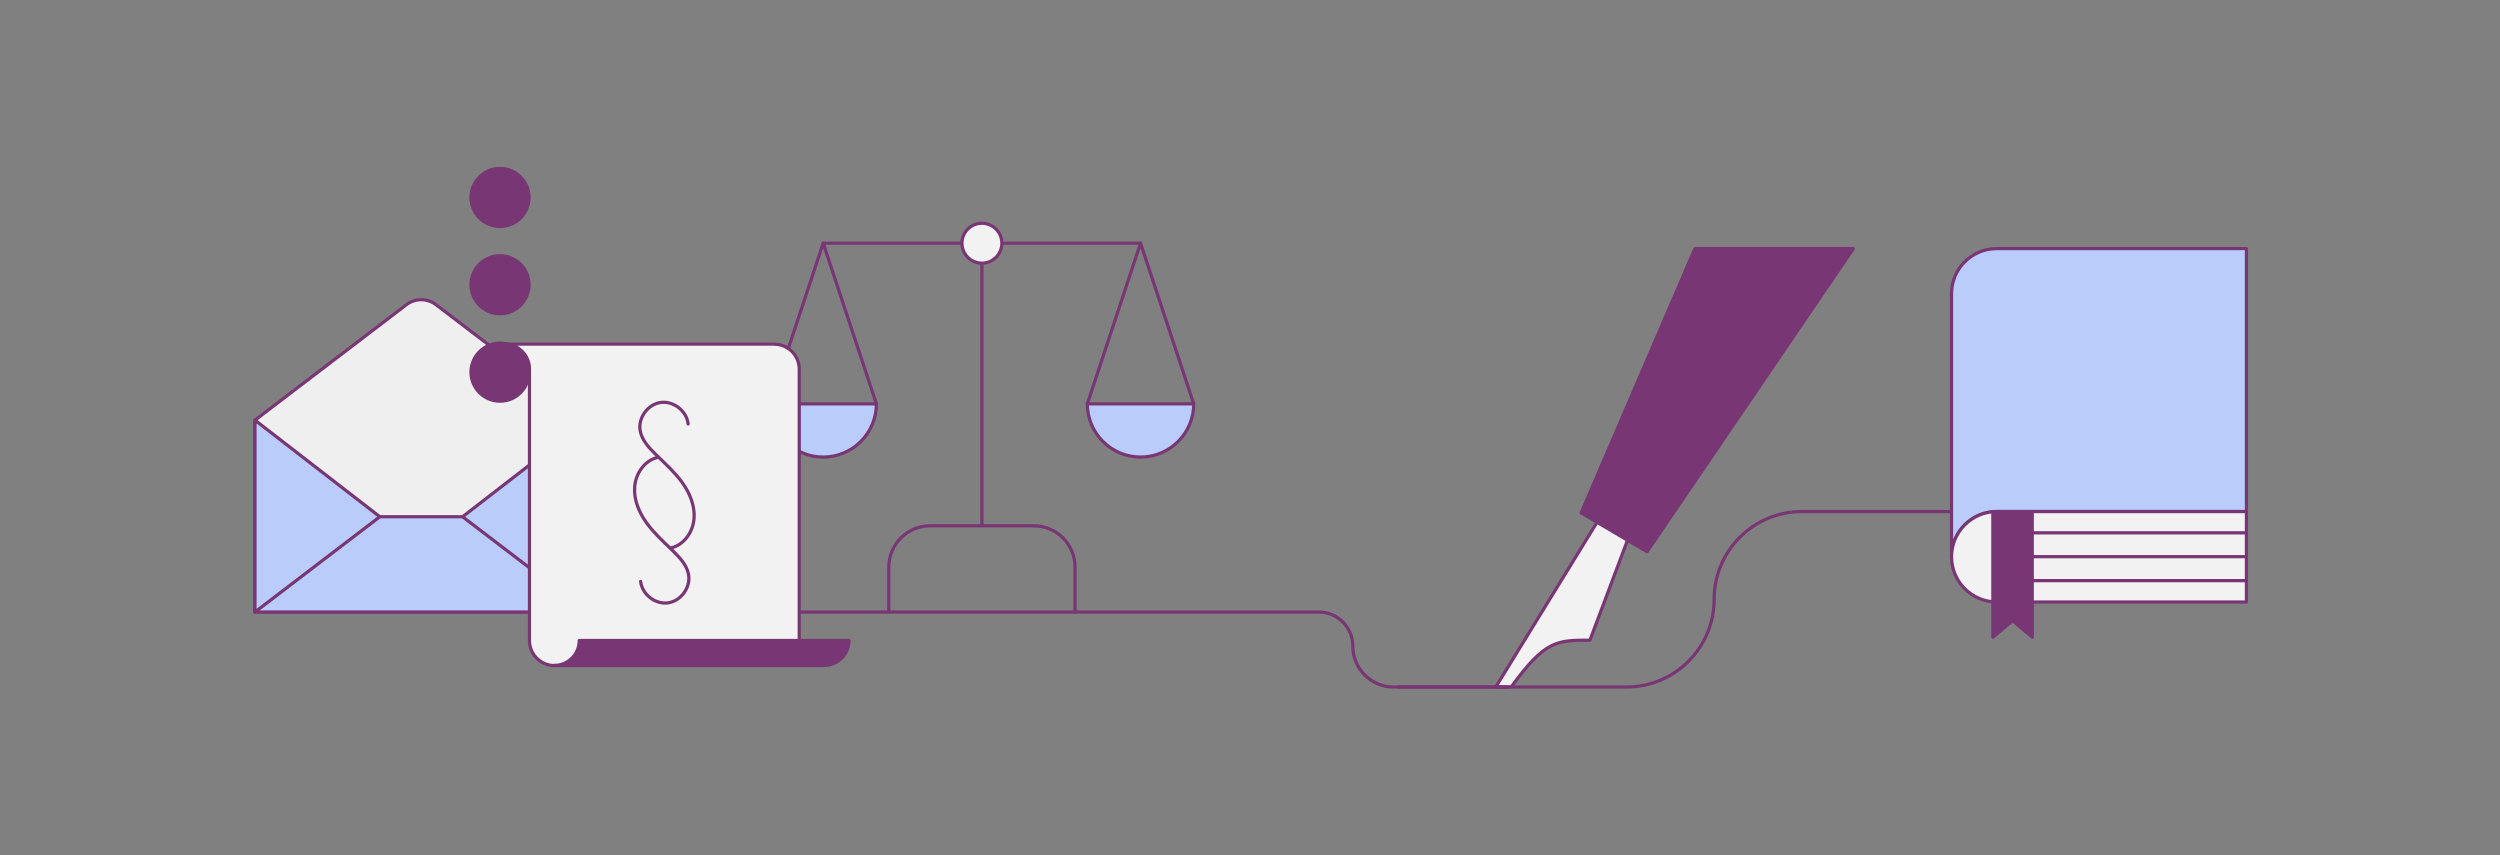 <?xml version="1.0" encoding="utf-8"?>
<!-- Generator: Adobe Illustrator 25.3.1, SVG Export Plug-In . SVG Version: 6.00 Build 0)  -->
<svg version="1.1" id="Pfade" xmlns="http://www.w3.org/2000/svg" xmlns:xlink="http://www.w3.org/1999/xlink" x="0px" y="0px"
	 viewBox="0 0 2316.9 792.8" style="enable-background:new 0 0 2316.9 792.8;" xml:space="preserve">
<rect x="0" y="0" width="2316.9" height="792.8" fill="#808080" stroke="none"/>
<style type="text/css">
	.st0{fill:#EFEFEF;stroke:#793674;stroke-width:3;stroke-linecap:round;stroke-linejoin:round;stroke-miterlimit:10;}
	.st1{fill:#BACCFA;stroke:#793674;stroke-width:3;stroke-linecap:round;stroke-linejoin:round;stroke-miterlimit:10;}
	.st2{fill:#F2F2F2;stroke:#793674;stroke-width:3;stroke-linecap:round;stroke-linejoin:round;stroke-miterlimit:10;}
	.st3{fill:#793674;stroke:#793674;stroke-width:3;stroke-linecap:round;stroke-linejoin:round;stroke-miterlimit:10;}
	.st4{fill:none;stroke:#793674;stroke-width:3;stroke-linecap:round;stroke-linejoin:round;stroke-miterlimit:10;}
	.st5{fill:none;stroke:#793674;stroke-width:3;stroke-linecap:round;stroke-linejoin:round;}
	.st6{fill:#BACCFA;stroke:#793674;stroke-width:3;stroke-linecap:round;stroke-linejoin:round;}
	.st7{fill:#F2F2F2;stroke:#793674;stroke-width:3;stroke-linecap:round;stroke-linejoin:round;}
</style>
<g>
	<g>
		<g>
			<path class="st0" d="M404.1,282.4c-8.1-6.2-19.3-6.2-27.5,0L236.3,389.4v177.7h308.1V389.4L404.1,282.4z"/>
			<g>
				<polygon class="st1" points="352,478.9 428.7,478.9 544.4,389.4 544.4,567.2 236.3,567.2 236.3,389.4 				"/>
				<line class="st1" x1="544.4" y1="567.2" x2="428.7" y2="478.9"/>
				<line class="st1" x1="352" y1="478.9" x2="236.3" y2="567.2"/>
			</g>
		</g>
		<g>
			<g>
				<path class="st2" d="M1482.3,480.4l-96.1,156.3h14.3c31.4-43.2,42-43.4,73-43.4l37.7-100.3L1482.3,480.4z"/>
				<polygon class="st3" points="1570.8,230.4 1465.3,475.3 1526.4,511.3 1717.6,230.4 				"/>
			</g>
			<path class="st4" d="M1296.3,636.7h211c44.9,0,81.3-36.4,81.3-81.3v0c0-44.9,36.4-81.3,81.3-81.3h258"/>
			<g>
				<path class="st1" d="M1808.6,272.3v243.7c0-23.1,18.8-41.9,41.9-41.9h231.4V230.4h-231.4
					C1827.3,230.4,1808.6,249.1,1808.6,272.3"/>
				<path class="st2" d="M2081.9,474.1h-231.4c-23.1,0-41.9,18.8-41.9,41.9s18.8,41.9,41.9,41.9h231.4V474.1z"/>
				<g>
					<line class="st4" x1="1865.2" y1="493.8" x2="2081.9" y2="493.8"/>
					<line class="st4" x1="1865.2" y1="515.9" x2="2081.9" y2="515.9"/>
					<line class="st4" x1="1865.2" y1="538.1" x2="2081.9" y2="538.1"/>
				</g>
				<polygon class="st3" points="1883.4,590.5 1865.2,575.2 1846.9,590.5 1846.9,474.1 1883.4,474.1 				"/>
			</g>
		</g>
		<path class="st5" d="M996.3,567.2v-41.6c0-21.2-17.2-38.3-38.3-38.3h-96c-21.2,0-38.3,17.2-38.3,38.3v39.8"/>
		<path class="st5" d="M740.7,567.2h481.5c17.4,0,31.5,14.1,31.5,31.5v0c0,21,17,38,38,38h104.7"/>
		<g>
			<g>
				<g>
					<path class="st6" d="M812.2,374.3c0,27.2-22.1,49.3-49.3,49.3c-27.2,0-49.3-22.1-49.3-49.3H812.2z"/>
					<polyline class="st5" points="713.6,374.3 762.9,225.4 812.2,374.3 					"/>
				</g>
				<g>
					<path class="st6" d="M1106.3,374.3c0,27.2-22.1,49.3-49.3,49.3c-27.2,0-49.3-22.1-49.3-49.3H1106.3z"/>
					<polyline class="st5" points="1007.7,374.3 1057,225.4 1106.3,374.3 					"/>
				</g>
			</g>
			<line class="st5" x1="762.9" y1="225.4" x2="1057" y2="225.4"/>
			<line class="st5" x1="910" y1="224" x2="910" y2="485.9"/>
			<circle class="st7" cx="910" cy="225.4" r="18.5"/>
		</g>
		<g>
			<g>
				<g>
					<g>
						<g>
							<path class="st3" d="M490.7,342c0-12.7-10.3-23.1-23.1-23.1s-23.1,10.3-23.1,23.1H490.7z"/>
							<path class="st2" d="M717.6,319c12.7,0,23.1,10.3,23.1,23.1v251.6c0,12.7,10.3,23.1,23.1,23.1h-250
								c-12.7,0-23.1-10.3-23.1-23.1V342c0-12.7-10.3-23.1-23.1-23.1H717.6z"/>
							<path class="st3" d="M786.8,593.6c0,12.7-10.3,23.1-23.1,23.1h-250c12.7,0,23.1-10.3,23.1-23.1H786.8z"/>
						</g>
					</g>
				</g>
			</g>
			<g>
				<circle class="st3" cx="463.4" cy="183" r="26.9"/>
				<circle class="st3" cx="463.4" cy="263.9" r="26.9"/>
				<circle class="st3" cx="463.4" cy="344.9" r="26.9"/>
			</g>
			<g>
				<path class="st5" d="M637.7,392.9c-1.2-12-13.6-21.6-25.5-19.9c-11.9,1.7-21.1,14.4-18.9,26.3c1.6,8.5,7.8,15.3,13.9,21.3
					c0.9,0.9,1.8,1.7,2.7,2.6c7.8,7.6,15.8,15,22.2,23.8c7.1,9.8,12.1,21.7,11.1,33.8c-1,12.1-9.1,24-20.9,26.9"/>
				<path class="st5" d="M593.7,538.8c1.3,12,13.6,21.6,25.5,19.9c11.9-1.7,21.1-14.4,18.9-26.3c-1.5-8.5-7.8-15.3-13.9-21.3
					c-0.9-0.9-1.8-1.7-2.7-2.6c-7.8-7.6-15.8-15-22.2-23.8c-7.1-9.8-12.1-21.7-11.1-33.8c1-12.1,9.1-24,20.9-26.9"/>
			</g>
		</g>
	</g>
</g>
</svg>
